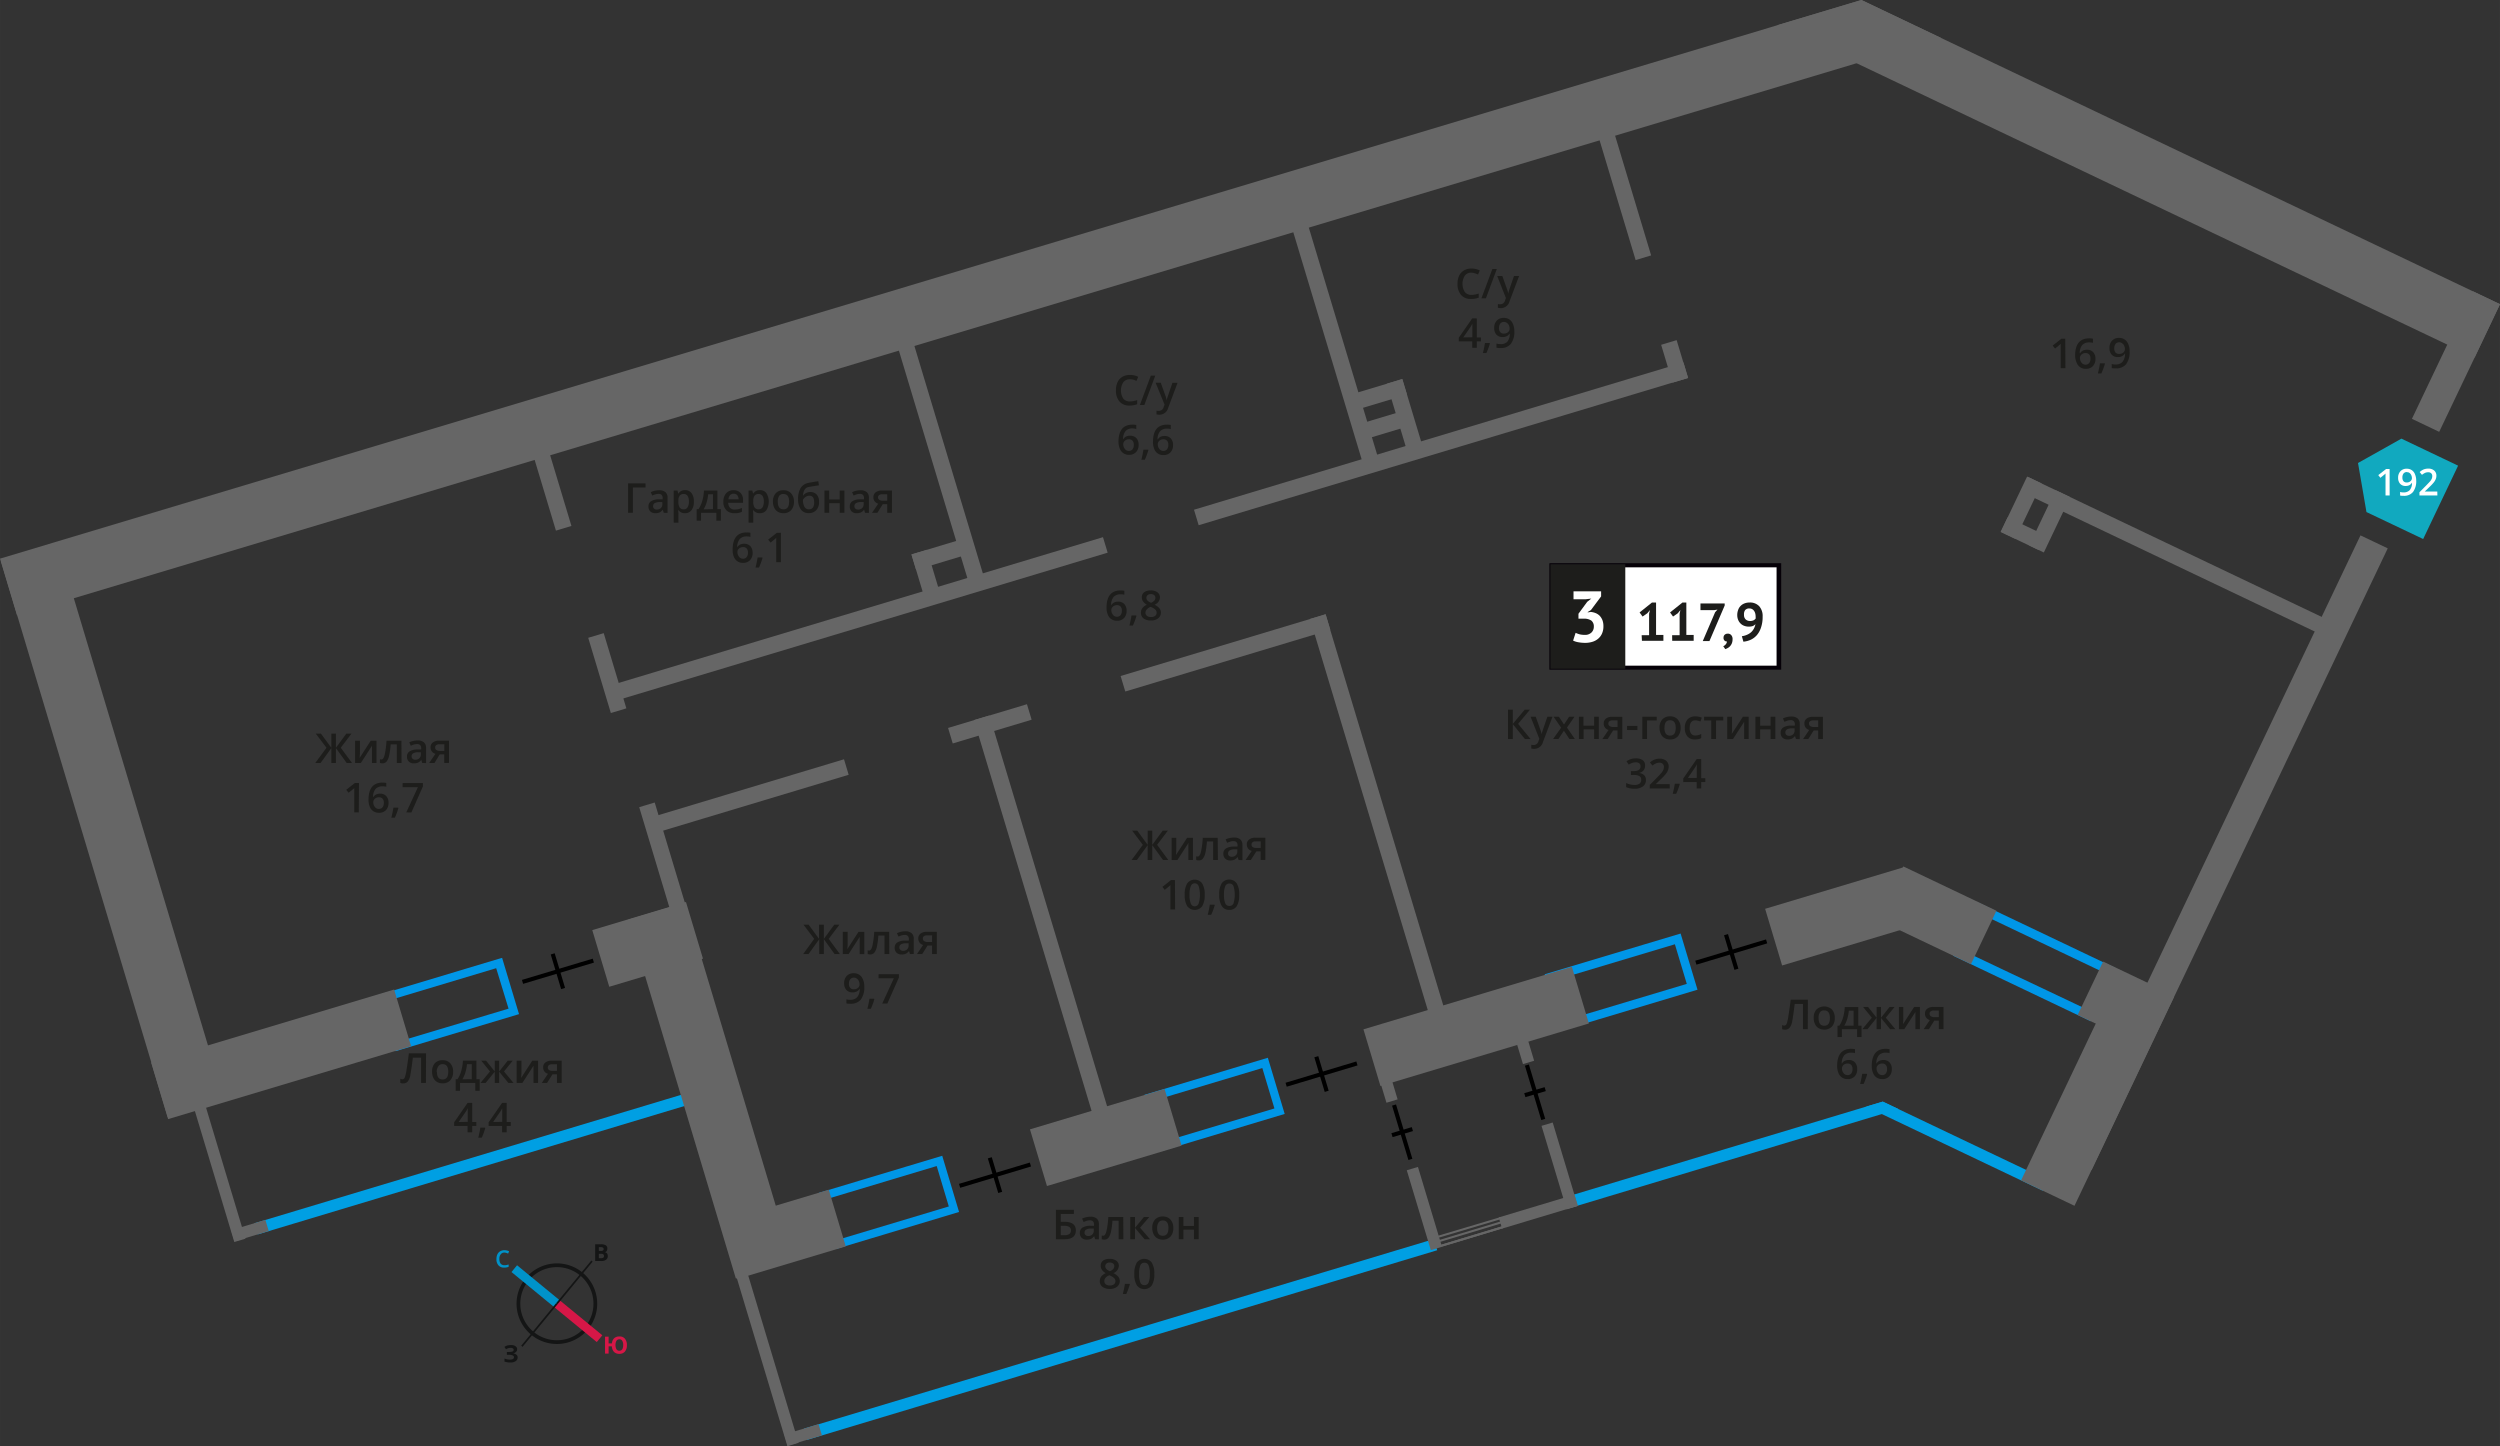 <svg xmlns="http://www.w3.org/2000/svg" width="214.11mm" height="123.85mm" viewBox="0 0 606.92 351.07">
  <rect x="0" y="0" width="606.92" height="351.07" fill="#333333" stroke="none"/>
  <defs>
    <style>
      .cls-1, .cls-11, .cls-2, .cls-3, .cls-9 {
        fill: none;
      }

      .cls-1 {
        stroke: #141515;
        stroke-width: 0.91px;
      }

      .cls-1, .cls-2, .cls-3, .cls-9 {
        stroke-miterlimit: 10;
      }

      .cls-2 {
        stroke: #0093ca;
      }

      .cls-2, .cls-3 {
        stroke-width: 2.13px;
      }

      .cls-3 {
        stroke: #d61747;
      }

      .cls-4 {
        fill: #141515;
      }

      .cls-5 {
        fill: #0093ca;
      }

      .cls-6 {
        fill: #d61747;
      }

      .cls-7 {
        fill: #0096e7;
      }

      .cls-8 {
        fill: #009fe3;
      }

      .cls-9 {
        stroke: #000;
      }

      .cls-10 {
        fill: #666;
      }

      .cls-11 {
        stroke: #666;
        stroke-linecap: round;
        stroke-linejoin: round;
      }

      .cls-11, .cls-16 {
        stroke-width: 0.5px;
      }

      .cls-12 {
        fill: #11a9bf;
        fill-rule: evenodd;
      }

      .cls-13 {
        fill: #fff;
      }

      .cls-14, .cls-16 {
        fill: #1d1d1b;
      }

      .cls-15 {
        fill: #050007;
      }

      .cls-16 {
        stroke: #1d1d1b;
        stroke-miterlimit: 22.93;
      }
    </style>
  </defs>
  <g id="Layer_7" data-name="Layer 7">
    <g>
      <path class="cls-1" d="M128,310.56a9.33,9.33,0,1,1,1.27,13.14A9.3,9.3,0,0,1,128,310.56Z"/>
      <line class="cls-2" x1="124.85" y1="307.99" x2="135.2" y2="316.49"/>
      <line class="cls-3" x1="145.55" y1="324.99" x2="135.2" y2="316.49"/>
      <polygon class="cls-4" points="126.53 326.7 135.03 316.35 135.36 316.62 126.86 326.97 126.53 326.7"/>
      <polygon class="cls-4" points="143.55 306.01 135.03 316.35 135.36 316.62 143.88 306.28 143.55 306.01"/>
      <path class="cls-5" d="M122.46,304.08a1.08,1.08,0,0,0-.9.43,1.7,1.7,0,0,0-.33,1.12,1.88,1.88,0,0,0,.31,1.15,1.16,1.16,0,0,0,.92.38,2.19,2.19,0,0,0,.52-.05l.5-.13v.57a2.9,2.9,0,0,1-1.09.19,1.74,1.74,0,0,1-1.39-.56,2.2,2.2,0,0,1-.48-1.55,2.6,2.6,0,0,1,.23-1.12,1.68,1.68,0,0,1,.68-.74,2,2,0,0,1,1-.26,2.73,2.73,0,0,1,1.16.26l-.24.57a4.07,4.07,0,0,0-.44-.18,2,2,0,0,0-.5-.08Z"/>
      <path class="cls-6" d="M152.19,326.57a2.3,2.3,0,0,1-.48,1.55,1.68,1.68,0,0,1-1.36.55,1.71,1.71,0,0,1-1.28-.46,2.06,2.06,0,0,1-.53-1.36h-.79v1.77h-.87V324.5h.87v1.63h.81a1.9,1.9,0,0,1,.55-1.26,1.84,1.84,0,0,1,1.26-.42,1.64,1.64,0,0,1,1.34.55,2.32,2.32,0,0,1,.48,1.57Zm-2.77,0a2.06,2.06,0,0,0,.24,1,.81.81,0,0,0,.69.35c.62,0,.94-.46.94-1.38a1.9,1.9,0,0,0-.24-1.05.77.77,0,0,0-.68-.35.84.84,0,0,0-.71.35,2.09,2.09,0,0,0-.24,1.05Z"/>
      <path class="cls-4" d="M144.49,302.07h1.29a2.4,2.4,0,0,1,1.26.24.85.85,0,0,1,.4.79,1.07,1.07,0,0,1-.16.61.73.73,0,0,1-.46.28v0a.88.88,0,0,1,.55.31,1.18,1.18,0,0,1,.18.64,1.05,1.05,0,0,1-.4.87,1.75,1.75,0,0,1-1.11.33h-1.55Zm.89,1.62h.5a.86.86,0,0,0,.51-.11c.11-.07.15-.18.15-.37a.39.39,0,0,0-.17-.33,1.05,1.05,0,0,0-.55-.11h-.44Zm0,.69v1.07h.55a.88.88,0,0,0,.54-.13.54.54,0,0,0,.16-.43c0-.33-.24-.51-.72-.51Z"/>
      <path class="cls-4" d="M125.54,327.58a.77.77,0,0,1-.3.64,1.12,1.12,0,0,1-.75.33v0a1.54,1.54,0,0,1,.86.32.79.79,0,0,1,.32.66,1.08,1.08,0,0,1-.46.9,2.13,2.13,0,0,1-1.28.34,4.15,4.15,0,0,1-1.46-.22v-.74a4.72,4.72,0,0,0,.63.2,3.71,3.71,0,0,0,.67.06c.68,0,1-.19,1-.59a.46.46,0,0,0-.33-.43,2.76,2.76,0,0,0-1-.15h-.39v-.68h.35a3.08,3.08,0,0,0,1-.11.45.45,0,0,0,.3-.42.42.42,0,0,0-.19-.34,1.17,1.17,0,0,0-.57-.13,2,2,0,0,0-1.1.34l-.39-.58a3.42,3.42,0,0,1,.75-.35,4.65,4.65,0,0,1,.87-.09,1.81,1.81,0,0,1,1.07.28.86.86,0,0,1,.41.74Z"/>
    </g>
  </g>
  <g id="Layer_8" data-name="Layer 8">
    <g>
      <path class="cls-7" d="M227.4,283.08l2.94,9.81-26.11,7.84-2.94-9.81,26.11-7.84m1.34-2.49-29.94,9,4.09,13.64,29.94-9-4.09-13.64Z"/>
      <path class="cls-7" d="M306.45,259.29l2.94,9.81-26.11,7.83-2.94-9.81,26.11-7.83m1.34-2.5-29.94,9,4.09,13.64,29.94-9-4.09-13.65Z"/>
      <path class="cls-7" d="M406.61,229.24l2.89,9.62-29,8.69-2.89-9.62,29-8.69m1.4-2.61-33,9.89,4.09,13.65,33-9.9L408,226.63Z"/>
      <path class="cls-7" d="M481.27,222.05l29.51,14.06L506.53,245,477,231l4.25-8.93m-1-2.9L474.12,232l33.44,15.93,6.12-12.86-33.44-15.93Z"/>
      <path class="cls-7" d="M120.46,235.06l3,9.81L97.3,252.71l-3-9.81,26.11-7.84m1.34-2.49-29.94,9L96,255.2l30-9-4.1-13.64Z"/>
      <rect class="cls-8" x="270.61" y="245.31" width="2.83" height="159.7" transform="translate(39.07 679.37) rotate(-106.75)"/>
      <rect class="cls-8" x="115.23" y="225.01" width="2.83" height="113.83" transform="translate(-119.69 474.87) rotate(-106.75)"/>
      <polygon class="cls-8" points="460.88 269.25 456.85 270.46 381.64 293.11 380.82 290.39 453.05 268.65 457.08 267.44 460.88 269.25"/>
      <polygon class="cls-8" points="497.11 286.51 495.89 289.06 453.05 268.65 457.08 267.44 497.11 286.51"/>
      <g>
        <line class="cls-9" x1="428.88" y1="228.54" x2="411.7" y2="233.71"/>
        <line class="cls-9" x1="419.02" y1="226.91" x2="421.55" y2="235.31"/>
      </g>
      <g>
        <line class="cls-9" x1="329.42" y1="258.17" x2="312.23" y2="263.34"/>
        <line class="cls-9" x1="319.56" y1="256.54" x2="322.08" y2="264.94"/>
      </g>
      <g>
        <line class="cls-9" x1="250.15" y1="282.71" x2="232.96" y2="287.88"/>
        <line class="cls-9" x1="240.29" y1="281.08" x2="242.82" y2="289.48"/>
      </g>
      <g>
        <line class="cls-9" x1="144.04" y1="233.21" x2="126.85" y2="238.37"/>
        <line class="cls-9" x1="134.18" y1="231.57" x2="136.7" y2="239.98"/>
      </g>
      <polygon class="cls-10" points="600.3 70.7 594.12 83.66 585.54 101.68 592.16 104.84 600.75 86.82 606.92 73.85 600.3 70.7"/>
      <rect class="cls-10" x="456.81" y="203.35" width="167.18" height="7.33" transform="translate(959.7 -191.84) rotate(115.47)"/>
      <rect class="cls-10" x="481.16" y="257.16" width="56.09" height="14.36" transform="translate(51.57 610.36) rotate(-64.53)"/>
      <polygon class="cls-10" points="606.92 73.85 600.75 86.82 594.12 83.66 450.72 15.35 431.4 6.14 451.89 0 600.3 70.7 606.92 73.85"/>
      <rect class="cls-10" x="429.84" y="215.25" width="35.15" height="14.36" transform="translate(-45.05 137.98) rotate(-16.7)"/>
      <rect class="cls-10" x="457.75" y="215.03" width="25.03" height="14.36" transform="translate(141.28 -180.64) rotate(25.47)"/>
      <rect class="cls-10" x="506.59" y="236.63" width="18.01" height="14.36" transform="translate(154.97 -198.04) rotate(25.47)"/>
      <rect class="cls-10" x="196.12" y="108.7" width="63.7" height="3.93" transform="translate(268.23 -139.53) rotate(73.25)"/>
      <rect class="cls-10" x="122.41" y="115.55" width="22.43" height="3.93" transform="translate(207.63 -44.31) rotate(73.25)"/>
      <rect class="cls-10" x="137.9" y="161.45" width="19.07" height="3.93" transform="translate(261.42 -24.87) rotate(73.25)"/>
      <rect class="cls-10" x="146.99" y="206.98" width="28.3" height="3.93" transform="translate(314.78 -5.58) rotate(73.25)"/>
      <rect class="cls-10" x="283.46" y="196.79" width="102.47" height="3.93" transform="translate(428.55 -179.02) rotate(73.25)"/>
      <rect class="cls-10" x="201.87" y="221.35" width="102.47" height="3.93" transform="translate(393.99 -83.41) rotate(73.25)"/>
      <rect class="cls-10" x="291.86" y="79.88" width="63.7" height="3.93" transform="translate(308.77 -251.71) rotate(73.25)"/>
      <rect class="cls-10" x="376.39" y="43.8" width="35.08" height="3.93" transform="translate(324.2 -344.63) rotate(73.25)"/>
      <rect class="cls-10" x="287.81" y="105.8" width="124.09" height="3.93" transform="translate(715.91 110.11) rotate(163.25)"/>
      <rect class="cls-10" x="145.54" y="148.42" width="125.45" height="3.93" transform="translate(451.04 234.35) rotate(163.25)"/>
      <rect class="cls-10" x="156.81" y="191.41" width="49.71" height="3.93" transform="translate(411.35 326.19) rotate(163.25)"/>
      <rect class="cls-10" x="230.3" y="173.76" width="20" height="3.93" transform="translate(521.05 274.74) rotate(163.25)"/>
      <rect class="cls-10" x="271.5" y="156.54" width="51.98" height="3.93" transform="translate(628.05 224.55) rotate(163.25)"/>
      <rect class="cls-10" x="401.76" y="85.77" width="9.6" height="3.93" transform="translate(373.38 -326.86) rotate(73.25)"/>
      <rect class="cls-10" x="331.96" y="241.97" width="52.83" height="14.36" transform="translate(-56.49 113.52) rotate(-16.7)"/>
      <rect class="cls-10" x="251.4" y="268.95" width="34.12" height="14.36" transform="translate(-68.04 88.81) rotate(-16.7)"/>
      <rect class="cls-10" x="176.25" y="292.48" width="27.61" height="14.36" transform="translate(-78.11 67.27) rotate(-16.7)"/>
      <rect class="cls-10" x="145.36" y="222.07" width="23.75" height="14.36" transform="translate(-59.26 54.87) rotate(-16.7)"/>
      <rect class="cls-10" x="37.47" y="248.77" width="61.59" height="14.36" transform="translate(-70.69 30.42) rotate(-16.7)"/>
      <polygon class="cls-10" points="471.2 9.2 450.72 15.35 4.13 149.37 0 135.62 431.4 6.15 451.88 0 471.2 9.2"/>
      <rect class="cls-10" x="127" y="257.58" width="90.91" height="14.36" transform="translate(376.48 23.48) rotate(73.3)"/>
      <rect class="cls-10" x="-42.99" y="194.54" width="140.73" height="14.36" transform="translate(212.71 117.52) rotate(73.3)"/>
      <rect class="cls-10" x="483.23" y="121.28" width="14.89" height="3.93" transform="translate(812.97 -266.73) rotate(115.47)"/>
      <rect class="cls-10" x="490.15" y="124.57" width="14.89" height="3.93" transform="translate(825.83 -268.26) rotate(115.47)"/>
      <rect class="cls-10" x="486.04" y="127.59" width="10.25" height="3.93" transform="translate(878.88 457.75) rotate(-154.53)"/>
      <rect class="cls-10" x="221.52" y="132.38" width="14.89" height="3.93" transform="translate(486.94 196.99) rotate(163.25)"/>
      <rect class="cls-10" x="219.5" y="136.98" width="10.25" height="3.93" transform="translate(156.32 394.09) rotate(-106.75)"/>
      <rect class="cls-10" x="332.47" y="98.78" width="17.05" height="3.93" transform="translate(342.82 456.31) rotate(-106.75)"/>
      <rect class="cls-10" x="327.63" y="93.89" width="13.65" height="3.93" transform="translate(-13.44 100.48) rotate(-16.75)"/>
      <rect class="cls-10" x="329.13" y="101.23" width="13.65" height="3.93" transform="translate(-15.49 101.22) rotate(-16.75)"/>
      <rect class="cls-10" x="487.66" y="133.05" width="80.94" height="3.93" transform="translate(946.85 484.03) rotate(-154.53)"/>
      <g>
        <line class="cls-11" x1="350.04" y1="302.39" x2="364.63" y2="297.98"/>
        <line class="cls-11" x1="364.63" y1="297.98" x2="350.04" y2="302.39"/>
        <line class="cls-11" x1="349.65" y1="301.22" x2="364.24" y2="296.81"/>
        <line class="cls-11" x1="364.06" y1="295.8" x2="349.35" y2="300.19"/>
      </g>
      <rect class="cls-10" x="344.39" y="283.26" width="2.83" height="20.25" transform="translate(-69.89 112.12) rotate(-16.75)"/>
      <rect class="cls-10" x="184.59" y="306.4" width="2.83" height="45.23" transform="translate(-86.94 67.57) rotate(-16.75)"/>
      <rect class="cls-10" x="50.31" y="256.84" width="2.83" height="45.23" transform="translate(-78.35 26.77) rotate(-16.75)"/>
      <rect class="cls-10" x="372.04" y="284.56" width="2.83" height="19.19" transform="translate(547.49 -148.24) rotate(73.25)"/>
      <rect class="cls-10" x="193.57" y="344.03" width="2.83" height="8.66" transform="translate(472.36 61.24) rotate(73.25)"/>
      <rect class="cls-10" x="59.27" y="294.43" width="2.83" height="8.66" transform="translate(329.28 154.54) rotate(73.25)"/>
      <rect class="cls-10" x="335.68" y="261.5" width="2.83" height="5.92" transform="translate(-61.92 108.38) rotate(-16.75)"/>
      <rect class="cls-10" x="368.7" y="251.31" width="2.83" height="6.75" transform="translate(-57.7 117.48) rotate(-16.75)"/>
      <rect class="cls-10" x="377.23" y="272.45" width="2.83" height="21.16" transform="translate(-65.51 121.15) rotate(-16.75)"/>
      <polygon class="cls-12" points="574.5 124.3 574.5 124.3 573.48 118.35 572.45 112.4 577.72 109.45 582.98 106.49 582.99 106.49 582.99 106.49 596.75 113.05 588.27 130.86 574.5 124.31 574.5 124.3"/>
      <g>
        <path class="cls-13" d="M580.13,120.28h-1v-4.15c0-.49,0-.88,0-1.17l-.25.23-1,.81-.51-.66,1.89-1.48h.86Z"/>
        <path class="cls-13" d="M586.58,116.6a4.39,4.39,0,0,1-.77,2.83,2.77,2.77,0,0,1-2.3.94,3.36,3.36,0,0,1-.84-.07v-.87a2.65,2.65,0,0,0,.79.11A2,2,0,0,0,585,119a2.72,2.72,0,0,0,.56-1.77h-.05a1.58,1.58,0,0,1-.63.58,2.06,2.06,0,0,1-.86.17,1.71,1.71,0,0,1-1.34-.53,2.09,2.09,0,0,1-.49-1.46,2.22,2.22,0,0,1,.57-1.6,2,2,0,0,1,1.54-.6,2.13,2.13,0,0,1,1.19.34,2.08,2.08,0,0,1,.79,1A3.85,3.85,0,0,1,586.58,116.6Zm-2.24-2a1,1,0,0,0-.83.35,1.51,1.51,0,0,0-.28,1,1.35,1.35,0,0,0,.26.87,1,1,0,0,0,.81.31,1.28,1.28,0,0,0,.88-.31.94.94,0,0,0,.36-.73,1.77,1.77,0,0,0-.16-.73,1.27,1.27,0,0,0-.42-.54A1,1,0,0,0,584.34,114.63Z"/>
        <path class="cls-13" d="M591.72,120.28h-4.35v-.78l1.65-1.66c.49-.51.82-.86,1-1.07a2.93,2.93,0,0,0,.35-.59,1.67,1.67,0,0,0,.11-.59.92.92,0,0,0-.26-.69,1,1,0,0,0-.73-.25,1.94,1.94,0,0,0-.71.13,3.61,3.61,0,0,0-.8.5l-.56-.68a3.67,3.67,0,0,1,1-.65,3.23,3.23,0,0,1,1.08-.19,2.13,2.13,0,0,1,1.44.47,1.59,1.59,0,0,1,.54,1.26,2.12,2.12,0,0,1-.16.83,3.18,3.18,0,0,1-.48.81,10.88,10.88,0,0,1-1.07,1.12l-1.12,1.08v0h3.05Z"/>
      </g>
      <g>
        <path class="cls-14" d="M438.87,249.86H437.7v-6.14h-2c-.26,2.08-.46,3.5-.62,4.25a3.22,3.22,0,0,1-.65,1.57,1.4,1.4,0,0,1-1.11.43,1.91,1.91,0,0,1-.68-.12v-1a1.19,1.19,0,0,0,.54.13.61.61,0,0,0,.55-.43,8.49,8.49,0,0,0,.43-1.86q.24-1.46.57-4h4.17Z"/>
        <path class="cls-14" d="M445.42,247.15a2.94,2.94,0,0,1-.68,2.06,2.41,2.41,0,0,1-1.89.74,2.59,2.59,0,0,1-1.34-.34,2.29,2.29,0,0,1-.89-1,3.32,3.32,0,0,1-.31-1.48,2.91,2.91,0,0,1,.67-2.05,2.74,2.74,0,0,1,3.76,0A2.94,2.94,0,0,1,445.42,247.15Zm-3.93,0c0,1.24.46,1.87,1.38,1.87s1.37-.63,1.37-1.87-.46-1.85-1.38-1.85a1.18,1.18,0,0,0-1.05.47A2.51,2.51,0,0,0,441.49,247.15Z"/>
        <path class="cls-14" d="M451.92,251.77h-1.07v-1.91h-3.7v1.91h-1.06V249h.44a6.71,6.71,0,0,0,.91-2,11.07,11.07,0,0,0,.41-2.51h3.28V249h.79ZM450,249v-3.64h-1.16a9.73,9.73,0,0,1-.39,2,7,7,0,0,1-.72,1.65Z"/>
        <path class="cls-14" d="M455.58,247.08v-2.62h1.07v2.62l2.08-2.62h1.21l-2.12,2.61,2.31,2.79h-1.26l-2.22-2.74v2.74h-1.07v-2.74l-2.21,2.74h-1.26l2.31-2.79-2.12-2.61h1.21Z"/>
        <path class="cls-14" d="M462.06,244.46v2.76c0,.33,0,.8-.08,1.43l2.71-4.19h1.4v5.4H465v-2.72c0-.15,0-.4,0-.73s0-.58,0-.73l-2.7,4.18H461v-5.4Z"/>
        <path class="cls-14" d="M468.28,249.86H467l1.5-2.22a1.61,1.61,0,0,1-.86-.56,1.54,1.54,0,0,1-.31-1,1.42,1.42,0,0,1,.55-1.2,2.32,2.32,0,0,1,1.49-.43h2.46v5.4h-1.15v-2.08h-1.09Zm.17-3.76a.7.7,0,0,0,.31.62,1.51,1.51,0,0,0,.85.21h1.07v-1.61h-1.25a1.13,1.13,0,0,0-.73.21A.67.67,0,0,0,468.45,246.1Z"/>
        <path class="cls-14" d="M446,258.81q0-4.19,3.42-4.19a3.94,3.94,0,0,1,.91.09v.95a3.22,3.22,0,0,0-.86-.1,2.27,2.27,0,0,0-1.73.61,3,3,0,0,0-.62,2h.06a1.53,1.53,0,0,1,.64-.62,2.15,2.15,0,0,1,1-.21,1.92,1.92,0,0,1,1.51.59,2.33,2.33,0,0,1,.54,1.62,2.46,2.46,0,0,1-.62,1.77,2.25,2.25,0,0,1-1.72.65,2.35,2.35,0,0,1-1.33-.37,2.28,2.28,0,0,1-.87-1.07A4.34,4.34,0,0,1,446,258.81Zm2.5,2.2a1.15,1.15,0,0,0,.91-.38,1.69,1.69,0,0,0,.32-1.09,1.4,1.4,0,0,0-.31-1,1.12,1.12,0,0,0-.9-.35,1.45,1.45,0,0,0-.68.16,1.21,1.21,0,0,0-.49.43,1,1,0,0,0-.18.57,1.78,1.78,0,0,0,.37,1.15A1.17,1.17,0,0,0,448.52,261Z"/>
        <path class="cls-14" d="M453.29,260.81a18.47,18.47,0,0,1-.86,2.34h-.85a22.4,22.4,0,0,0,.5-2.46h1.13Z"/>
        <path class="cls-14" d="M454.4,258.81q0-4.19,3.42-4.19a3.94,3.94,0,0,1,.91.09v.95a3.22,3.22,0,0,0-.86-.1,2.27,2.27,0,0,0-1.73.61,3,3,0,0,0-.62,2h.06a1.53,1.53,0,0,1,.64-.62,2.15,2.15,0,0,1,1-.21,1.93,1.93,0,0,1,1.51.59,2.33,2.33,0,0,1,.54,1.62,2.42,2.42,0,0,1-.63,1.77,2.22,2.22,0,0,1-1.71.65,2.35,2.35,0,0,1-1.33-.37,2.28,2.28,0,0,1-.87-1.07A4.34,4.34,0,0,1,454.4,258.81Zm2.49,2.2a1.12,1.12,0,0,0,.91-.38,1.63,1.63,0,0,0,.32-1.09,1.44,1.44,0,0,0-.3-1,1.13,1.13,0,0,0-.9-.35,1.45,1.45,0,0,0-.68.16,1.21,1.21,0,0,0-.49.43,1,1,0,0,0-.18.57,1.78,1.78,0,0,0,.37,1.15A1.16,1.16,0,0,0,456.89,261Z"/>
      </g>
      <g>
        <path class="cls-14" d="M261.18,298.7c0,1.43-.92,2.15-2.75,2.15h-2.08v-7.14h4.36v1h-3.19v1.9h.85C260.24,296.61,261.18,297.31,261.18,298.7Zm-3.66,1.17h.84a2.11,2.11,0,0,0,1.23-.28,1,1,0,0,0,.39-.89,1,1,0,0,0-.39-.85,2.58,2.58,0,0,0-1.37-.26h-.7Z"/>
        <path class="cls-14" d="M265.86,300.85l-.23-.75h0a2.26,2.26,0,0,1-.79.67,2.44,2.44,0,0,1-1,.18,1.73,1.73,0,0,1-1.24-.43,1.62,1.62,0,0,1-.45-1.22,1.43,1.43,0,0,1,.62-1.26,3.54,3.54,0,0,1,1.89-.46l.93,0v-.29a1.08,1.08,0,0,0-.24-.77,1,1,0,0,0-.75-.26,2.67,2.67,0,0,0-.8.12,6.52,6.52,0,0,0-.73.29l-.37-.82a4,4,0,0,1,1-.35,4.45,4.45,0,0,1,1-.12,2.31,2.31,0,0,1,1.55.45,1.76,1.76,0,0,1,.53,1.41v3.64Zm-1.71-.78a1.42,1.42,0,0,0,1-.35,1.25,1.25,0,0,0,.38-1v-.47l-.69,0a2.38,2.38,0,0,0-1.18.27.82.82,0,0,0-.37.74.7.7,0,0,0,.22.56A.91.91,0,0,0,264.15,300.07Z"/>
        <path class="cls-14" d="M272.72,300.85h-1.16v-4.5h-1.49a17.91,17.91,0,0,1-.37,2.71,3.5,3.5,0,0,1-.6,1.43,1.2,1.2,0,0,1-1,.45,1.65,1.65,0,0,1-.63-.11v-.9a.92.92,0,0,0,.36.07c.33,0,.59-.37.78-1.12a20.23,20.23,0,0,0,.45-3.43h3.63Z"/>
        <path class="cls-14" d="M277.71,295.45H279l-2.23,2.6,2.42,2.8h-1.32l-2.33-2.74v2.74h-1.15v-5.4h1.15v2.62Z"/>
        <path class="cls-14" d="M284.84,298.14a2.94,2.94,0,0,1-.68,2.06,2.41,2.41,0,0,1-1.89.75,2.6,2.6,0,0,1-1.34-.35,2.18,2.18,0,0,1-.89-1,3.29,3.29,0,0,1-.31-1.48,2.91,2.91,0,0,1,.67-2.05,2.45,2.45,0,0,1,1.9-.74,2.37,2.37,0,0,1,1.85.75A2.93,2.93,0,0,1,284.84,298.14Zm-3.93,0c0,1.24.46,1.87,1.38,1.87s1.37-.63,1.37-1.87-.46-1.85-1.38-1.85a1.18,1.18,0,0,0-1,.48A2.48,2.48,0,0,0,280.91,298.14Z"/>
        <path class="cls-14" d="M287.3,295.45v2.17h2.55v-2.17H291v5.4h-1.15v-2.33H287.3v2.33h-1.14v-5.4Z"/>
        <path class="cls-14" d="M269.42,305.62a2.55,2.55,0,0,1,1.61.46,1.52,1.52,0,0,1,.59,1.25,2,2,0,0,1-1.32,1.75,3.3,3.3,0,0,1,1.19.88,1.66,1.66,0,0,1,.36,1,1.73,1.73,0,0,1-.65,1.41,2.66,2.66,0,0,1-1.76.54,2.9,2.9,0,0,1-1.8-.5A1.67,1.67,0,0,1,267,311a1.86,1.86,0,0,1,.33-1.08,3,3,0,0,1,1.1-.84,2.66,2.66,0,0,1-.93-.83,1.72,1.72,0,0,1-.28-1,1.47,1.47,0,0,1,.61-1.24A2.56,2.56,0,0,1,269.42,305.62ZM268.1,311a1,1,0,0,0,.35.79,1.57,1.57,0,0,0,1,.28,1.51,1.51,0,0,0,1-.29,1,1,0,0,0,0-1.51,3.12,3.12,0,0,0-1-.61l-.14-.06a2.5,2.5,0,0,0-.93.62A1.15,1.15,0,0,0,268.1,311Zm1.31-4.5a1.19,1.19,0,0,0-.78.24.8.8,0,0,0-.3.66.84.84,0,0,0,.11.45,1.08,1.08,0,0,0,.31.37,3.47,3.47,0,0,0,.69.39,2.28,2.28,0,0,0,.83-.54,1,1,0,0,0,.24-.67.8.8,0,0,0-.3-.66A1.25,1.25,0,0,0,269.41,306.5Z"/>
        <path class="cls-14" d="M274.29,311.8a17,17,0,0,1-.86,2.34h-.84c.22-.88.39-1.7.5-2.45h1.13Z"/>
        <path class="cls-14" d="M280.23,309.28a5,5,0,0,1-.6,2.76,2.25,2.25,0,0,1-3.64,0,5,5,0,0,1-.61-2.73,5.12,5.12,0,0,1,.6-2.79,2.27,2.27,0,0,1,3.63,0A5,5,0,0,1,280.23,309.28Zm-3.69,0a5.17,5.17,0,0,0,.3,2.08,1,1,0,0,0,1,.63,1,1,0,0,0,1-.64,5.18,5.18,0,0,0,.3-2.07,5.27,5.27,0,0,0-.3-2.08,1,1,0,0,0-1-.64,1,1,0,0,0-1,.63A5.26,5.26,0,0,0,276.54,309.28Z"/>
      </g>
      <g>
        <path class="cls-14" d="M103.4,262.9h-1.17v-6.13h-2c-.26,2.08-.47,3.5-.62,4.25a3.22,3.22,0,0,1-.65,1.57,1.44,1.44,0,0,1-1.12.43,1.7,1.7,0,0,1-.67-.13v-1a1.34,1.34,0,0,0,.54.13.62.62,0,0,0,.55-.43,9.12,9.12,0,0,0,.43-1.87c.16-1,.35-2.29.57-4h4.17Z"/>
        <path class="cls-14" d="M110,260.19a3,3,0,0,1-.68,2.07,2.44,2.44,0,0,1-1.89.74,2.59,2.59,0,0,1-1.34-.34,2.23,2.23,0,0,1-.89-1,3.33,3.33,0,0,1-.31-1.49,2.94,2.94,0,0,1,.67-2.05,2.44,2.44,0,0,1,1.9-.73,2.4,2.4,0,0,1,1.86.75A2.93,2.93,0,0,1,110,260.19Zm-3.93,0c0,1.25.46,1.87,1.38,1.87s1.37-.62,1.37-1.87-.46-1.85-1.38-1.85a1.18,1.18,0,0,0-1,.48A2.5,2.5,0,0,0,106,260.19Z"/>
        <path class="cls-14" d="M116.45,264.81h-1.07V262.9h-3.7v1.91h-1.06V262h.44a6.71,6.71,0,0,0,.91-2,11.06,11.06,0,0,0,.41-2.52h3.28V262h.79ZM114.53,262v-3.64h-1.16a9.87,9.87,0,0,1-.39,2,7,7,0,0,1-.72,1.65Z"/>
        <path class="cls-14" d="M120.11,260.13V257.5h1.07v2.63l2.08-2.63h1.21l-2.12,2.62,2.31,2.78H123.4l-2.22-2.73v2.73h-1.07v-2.73l-2.21,2.73h-1.26l2.31-2.78-2.12-2.62H118Z"/>
        <path class="cls-14" d="M126.59,257.5v2.77c0,.32,0,.8-.08,1.42l2.71-4.19h1.4v5.4h-1.1v-2.72q0-.23,0-.72c0-.34,0-.58,0-.74l-2.7,4.18h-1.4v-5.4Z"/>
        <path class="cls-14" d="M132.81,262.9h-1.28l1.5-2.21a1.61,1.61,0,0,1-.86-.56,1.57,1.57,0,0,1-.31-1,1.42,1.42,0,0,1,.54-1.19,2.37,2.37,0,0,1,1.5-.44h2.46v5.4h-1.15v-2.08h-1.09Zm.17-3.76a.7.7,0,0,0,.31.63,1.51,1.51,0,0,0,.85.2h1.07v-1.6H134a1.2,1.2,0,0,0-.73.2A.7.7,0,0,0,133,259.14Z"/>
        <path class="cls-14" d="M115.63,273.35h-1v1.55h-1.12v-1.55h-3.26v-.89l3.26-4.71h1.12v4.64h1Zm-2.08-1V270.6c0-.64,0-1.16,0-1.56h0a6.65,6.65,0,0,1-.43.78l-1.78,2.57Z"/>
        <path class="cls-14" d="M117.81,273.85a15.89,15.89,0,0,1-.85,2.34h-.85a22.25,22.25,0,0,0,.5-2.45h1.13Z"/>
        <path class="cls-14" d="M124,273.35h-1v1.55h-1.11v-1.55h-3.27v-.89l3.27-4.71H123v4.64h1Zm-2.08-1V270.6c0-.64,0-1.16,0-1.56h0a6.65,6.65,0,0,1-.43.78l-1.78,2.57Z"/>
      </g>
      <g>
        <path class="cls-14" d="M277.44,205.1l-2.6-3.45h1.25l2.53,3.46v-3.46h1.11v3.46l2.54-3.46h1.25l-2.61,3.45,2.72,3.69h-1.28l-2.62-3.61v3.61h-1.11v-3.61L276,208.79h-1.3Z"/>
        <path class="cls-14" d="M285.56,203.39v2.77c0,.32,0,.8-.08,1.42l2.71-4.19h1.41v5.4h-1.11v-2.72q0-.23,0-.72c0-.34,0-.58.05-.74l-2.7,4.18h-1.41v-5.4Z"/>
        <path class="cls-14" d="M295.67,208.79h-1.16v-4.5H293a19.51,19.51,0,0,1-.36,2.72,3.58,3.58,0,0,1-.61,1.42,1.2,1.2,0,0,1-1,.45,1.48,1.48,0,0,1-.63-.11v-.89a1.13,1.13,0,0,0,.36.06c.33,0,.6-.37.79-1.12a20.3,20.3,0,0,0,.44-3.43h3.63Z"/>
        <path class="cls-14" d="M300.69,208.79l-.23-.75h0a2.22,2.22,0,0,1-.78.67,2.52,2.52,0,0,1-1,.18,1.69,1.69,0,0,1-1.24-.43,1.6,1.6,0,0,1-.45-1.21,1.43,1.43,0,0,1,.62-1.26,3.53,3.53,0,0,1,1.89-.47l.93,0v-.29a1.09,1.09,0,0,0-.24-.77,1,1,0,0,0-.75-.26,2.3,2.3,0,0,0-.79.13,5.94,5.94,0,0,0-.74.28l-.37-.82a3.77,3.77,0,0,1,1-.34,4.45,4.45,0,0,1,1-.12,2.35,2.35,0,0,1,1.55.44,1.74,1.74,0,0,1,.53,1.42v3.63ZM299,208a1.37,1.37,0,0,0,1-.35,1.24,1.24,0,0,0,.38-1v-.46l-.69,0a2.29,2.29,0,0,0-1.18.28.81.81,0,0,0-.37.74.68.68,0,0,0,.22.55A.86.86,0,0,0,299,208Z"/>
        <path class="cls-14" d="M303.66,208.79h-1.28l1.5-2.21A1.61,1.61,0,0,1,303,206a1.63,1.63,0,0,1-.31-1,1.4,1.4,0,0,1,.55-1.19,2.32,2.32,0,0,1,1.49-.44h2.46v5.4h-1.15v-2.08H305Zm.17-3.76a.69.69,0,0,0,.32.63,1.56,1.56,0,0,0,.84.2h1.07v-1.6h-1.25a1.16,1.16,0,0,0-.72.2A.68.68,0,0,0,303.83,205Z"/>
        <path class="cls-14" d="M285.28,220.79h-1.14v-4.61c0-.55,0-1,0-1.3l-.28.25c-.11.1-.47.4-1.1.9l-.57-.72,2.1-1.66h.95Z"/>
        <path class="cls-14" d="M292.46,217.22a5.09,5.09,0,0,1-.6,2.77,2.26,2.26,0,0,1-3.63,0,5,5,0,0,1-.62-2.74,5.08,5.08,0,0,1,.6-2.78,2.26,2.26,0,0,1,3.64,0A5,5,0,0,1,292.46,217.22Zm-3.68,0a5.22,5.22,0,0,0,.3,2.09,1,1,0,0,0,1.92,0,7.1,7.1,0,0,0,0-4.15,1,1,0,0,0-1.92,0A5.26,5.26,0,0,0,288.78,217.22Z"/>
        <path class="cls-14" d="M294.9,219.74a15,15,0,0,1-.86,2.34h-.84a24.85,24.85,0,0,0,.5-2.45h1.13Z"/>
        <path class="cls-14" d="M300.84,217.22a5.09,5.09,0,0,1-.6,2.77,2,2,0,0,1-1.83.9,2,2,0,0,1-1.8-.93,5,5,0,0,1-.62-2.74,5.08,5.08,0,0,1,.6-2.78,2.26,2.26,0,0,1,3.64,0A5,5,0,0,1,300.84,217.22Zm-3.69,0a5,5,0,0,0,.31,2.09,1,1,0,0,0,1,.62,1,1,0,0,0,1-.63,7.33,7.33,0,0,0,0-4.15,1,1,0,0,0-1-.65,1,1,0,0,0-1,.63A5,5,0,0,0,297.15,217.22Z"/>
      </g>
      <g>
        <path class="cls-14" d="M197.66,227.93l-2.6-3.45h1.25l2.53,3.46v-3.46H200v3.46l2.54-3.46h1.25l-2.61,3.45,2.72,3.69h-1.29L200,228v3.62h-1.11V228l-2.61,3.62h-1.3Z"/>
        <path class="cls-14" d="M205.78,226.22V229c0,.32,0,.79-.08,1.42l2.71-4.19h1.41v5.4h-1.11V228.9c0-.15,0-.39,0-.73s0-.58,0-.73l-2.7,4.18h-1.41v-5.4Z"/>
        <path class="cls-14" d="M215.89,231.62h-1.16v-4.5h-1.49a19.33,19.33,0,0,1-.36,2.71,3.63,3.63,0,0,1-.61,1.43,1.2,1.2,0,0,1-1,.45,1.65,1.65,0,0,1-.63-.11v-.9a.92.92,0,0,0,.36.07c.33,0,.6-.37.78-1.12a20.23,20.23,0,0,0,.45-3.43h3.63Z"/>
        <path class="cls-14" d="M220.91,231.62l-.23-.75h0a2.26,2.26,0,0,1-.79.67,2.44,2.44,0,0,1-1,.18,1.73,1.73,0,0,1-1.24-.43,1.62,1.62,0,0,1-.45-1.22,1.43,1.43,0,0,1,.62-1.26,3.54,3.54,0,0,1,1.89-.46l.93,0V228a1.08,1.08,0,0,0-.24-.77,1,1,0,0,0-.75-.26,2.56,2.56,0,0,0-.79.12,6,6,0,0,0-.74.29l-.37-.82a4,4,0,0,1,1-.35,4.45,4.45,0,0,1,1-.12,2.31,2.31,0,0,1,1.55.45,1.73,1.73,0,0,1,.53,1.41v3.64Zm-1.71-.78a1.42,1.42,0,0,0,1-.35,1.25,1.25,0,0,0,.38-1V229l-.69,0a2.41,2.41,0,0,0-1.18.27.82.82,0,0,0-.37.74.7.7,0,0,0,.22.56A.91.91,0,0,0,219.2,230.84Z"/>
        <path class="cls-14" d="M223.88,231.62H222.6l1.5-2.21a1.67,1.67,0,0,1-.86-.56,1.63,1.63,0,0,1-.31-1,1.44,1.44,0,0,1,.55-1.2,2.32,2.32,0,0,1,1.49-.43h2.46v5.4h-1.15v-2.08h-1.09Zm.17-3.76a.69.69,0,0,0,.31.62,1.53,1.53,0,0,0,.85.21h1.07v-1.6H225a1.1,1.1,0,0,0-.72.2A.65.65,0,0,0,224.05,227.86Z"/>
        <path class="cls-14" d="M209.82,239.53a4.91,4.91,0,0,1-.85,3.15,3.13,3.13,0,0,1-2.56,1,4,4,0,0,1-.93-.08v-1a3.26,3.26,0,0,0,.87.12,2.25,2.25,0,0,0,1.74-.63,3,3,0,0,0,.62-2h-.06a1.72,1.72,0,0,1-.69.63,2.09,2.09,0,0,1-1,.2,1.94,1.94,0,0,1-1.49-.59,2.3,2.3,0,0,1-.54-1.62,2.47,2.47,0,0,1,.63-1.78,2.25,2.25,0,0,1,1.71-.66,2.35,2.35,0,0,1,1.33.37,2.33,2.33,0,0,1,.87,1.07A4.16,4.16,0,0,1,209.82,239.53Zm-2.49-2.19a1.1,1.1,0,0,0-.91.39,1.63,1.63,0,0,0-.32,1.09,1.47,1.47,0,0,0,.29,1,1.13,1.13,0,0,0,.9.35,1.45,1.45,0,0,0,1-.35,1.05,1.05,0,0,0,.39-.81,2,2,0,0,0-.17-.81,1.42,1.42,0,0,0-.47-.6A1.12,1.12,0,0,0,207.33,237.34Z"/>
        <path class="cls-14" d="M212.27,242.57a17,17,0,0,1-.86,2.34h-.84c.22-.88.39-1.7.5-2.45h1.13Z"/>
        <path class="cls-14" d="M214.18,243.62,217,237.5h-3.71v-1h4.94v.8l-2.81,6.33Z"/>
      </g>
      <g>
        <path class="cls-14" d="M79.26,181.53l-2.61-3.44H77.9l2.54,3.45v-3.45h1.11v3.45l2.53-3.45h1.25l-2.6,3.44,2.72,3.7H84.16l-2.61-3.62v3.62H80.44v-3.62l-2.62,3.62H76.53Z"/>
        <path class="cls-14" d="M87.38,179.82v2.77c0,.33,0,.8-.08,1.42L90,179.82h1.4v5.41h-1.1v-2.72c0-.15,0-.4,0-.73s0-.58,0-.73l-2.7,4.18h-1.4v-5.41Z"/>
        <path class="cls-14" d="M97.48,185.23H96.33v-4.51H94.84a19.26,19.26,0,0,1-.37,2.72,3.58,3.58,0,0,1-.61,1.42,1.2,1.2,0,0,1-1,.45,1.67,1.67,0,0,1-.63-.1v-.9a1.15,1.15,0,0,0,.36.07c.34,0,.6-.38.79-1.13a20.3,20.3,0,0,0,.44-3.43h3.63Z"/>
        <path class="cls-14" d="M102.5,185.23l-.23-.76h0a2.12,2.12,0,0,1-.78.67,2.49,2.49,0,0,1-1,.18,1.7,1.7,0,0,1-1.24-.43,1.58,1.58,0,0,1-.45-1.21,1.43,1.43,0,0,1,.62-1.26,3.58,3.58,0,0,1,1.89-.47l.94,0v-.28a1.11,1.11,0,0,0-.25-.78,1,1,0,0,0-.75-.25,2.61,2.61,0,0,0-.79.12,5.29,5.29,0,0,0-.73.29l-.38-.82a3.86,3.86,0,0,1,1-.35,4.3,4.3,0,0,1,1-.12,2.34,2.34,0,0,1,1.56.45,1.76,1.76,0,0,1,.52,1.41v3.64Zm-1.71-.79a1.41,1.41,0,0,0,1-.35,1.25,1.25,0,0,0,.38-1v-.47l-.7,0a2.41,2.41,0,0,0-1.18.27.84.84,0,0,0-.37.74.75.75,0,0,0,.22.56A.92.92,0,0,0,100.79,184.44Z"/>
        <path class="cls-14" d="M105.48,185.23h-1.29L105.7,183a1.55,1.55,0,0,1-1.18-1.55,1.45,1.45,0,0,1,.55-1.2,2.34,2.34,0,0,1,1.49-.44H109v5.41h-1.16v-2.08h-1.09Zm.16-3.76a.7.7,0,0,0,.32.62,1.49,1.49,0,0,0,.84.21h1.07v-1.61h-1.25a1.16,1.16,0,0,0-.72.2A.71.71,0,0,0,105.64,181.47Z"/>
        <path class="cls-14" d="M87.1,197.23H86v-4.61c0-.55,0-1,0-1.31l-.28.26-1.09.89-.58-.72,2.1-1.65h1Z"/>
        <path class="cls-14" d="M89.46,194.18c0-2.79,1.13-4.19,3.41-4.19a3.94,3.94,0,0,1,.91.09V191a3.22,3.22,0,0,0-.86-.1,2.27,2.27,0,0,0-1.73.61,3,3,0,0,0-.62,2h.06a1.63,1.63,0,0,1,.64-.61,2.15,2.15,0,0,1,1-.22,1.92,1.92,0,0,1,1.51.6,2.33,2.33,0,0,1,.54,1.62,2.44,2.44,0,0,1-.62,1.77,2.25,2.25,0,0,1-1.71.65,2.36,2.36,0,0,1-1.34-.37,2.28,2.28,0,0,1-.87-1.07A4.34,4.34,0,0,1,89.46,194.18Zm2.49,2.2a1.12,1.12,0,0,0,.91-.39,1.64,1.64,0,0,0,.32-1.08,1.44,1.44,0,0,0-.3-1,1.1,1.1,0,0,0-.9-.35,1.46,1.46,0,0,0-.69.16,1.21,1.21,0,0,0-.49.43,1,1,0,0,0-.18.56A1.79,1.79,0,0,0,91,195.9,1.17,1.17,0,0,0,92,196.38Z"/>
        <path class="cls-14" d="M96.72,196.18a17.88,17.88,0,0,1-.86,2.33H95a24.46,24.46,0,0,0,.51-2.45h1.12Z"/>
        <path class="cls-14" d="M98.63,197.23l2.82-6.12H97.74v-1h4.93v.8l-2.8,6.33Z"/>
      </g>
      <g>
        <path class="cls-14" d="M357.21,66.19a1.93,1.93,0,0,0-1.59.72,3.76,3.76,0,0,0,0,4,2,2,0,0,0,1.61.68,4.14,4.14,0,0,0,.87-.09,8.48,8.48,0,0,0,.89-.24v1a5.21,5.21,0,0,1-1.91.32,3,3,0,0,1-2.4-1,4,4,0,0,1-.84-2.72,4.37,4.37,0,0,1,.4-1.94,2.93,2.93,0,0,1,1.18-1.28,3.56,3.56,0,0,1,1.82-.45,4.6,4.6,0,0,1,2,.46l-.42,1a7.71,7.71,0,0,0-.77-.3A3,3,0,0,0,357.21,66.19Z"/>
        <path class="cls-14" d="M363.38,65.3l-2.65,7.13h-1.09l2.66-7.13Z"/>
        <path class="cls-14" d="M363.47,67h1.25l1.09,3.07a5.7,5.7,0,0,1,.34,1.23h0a3.86,3.86,0,0,1,.16-.66c.07-.25.49-1.46,1.24-3.64h1.24l-2.31,6.12a2.19,2.19,0,0,1-2.1,1.69,3,3,0,0,1-.74-.09v-.9a3.33,3.33,0,0,0,.59.05,1.2,1.2,0,0,0,1.16-1l.2-.51Z"/>
        <path class="cls-14" d="M359.52,82.88h-1v1.55h-1.11V82.88h-3.27V82l3.27-4.71h1.11v4.64h1Zm-2.08-1V80.13c0-.64,0-1.16,0-1.56h0a8.56,8.56,0,0,1-.43.78l-1.78,2.57Z"/>
        <path class="cls-14" d="M361.7,83.38a15,15,0,0,1-.86,2.34H360a24.85,24.85,0,0,0,.5-2.45h1.13Z"/>
        <path class="cls-14" d="M367.63,80.34a4.88,4.88,0,0,1-.85,3.15,3.08,3.08,0,0,1-2.56,1,3.5,3.5,0,0,1-.93-.08v-1a3.26,3.26,0,0,0,.87.12A2.23,2.23,0,0,0,365.9,83a3,3,0,0,0,.62-2h-.06a1.72,1.72,0,0,1-.69.63,2.19,2.19,0,0,1-1,.2,2,2,0,0,1-1.49-.59,2.34,2.34,0,0,1-.54-1.63,2.5,2.5,0,0,1,.63-1.78,2.25,2.25,0,0,1,1.71-.66,2.44,2.44,0,0,1,1.33.37,2.35,2.35,0,0,1,.87,1.08A4.11,4.11,0,0,1,367.63,80.34Zm-2.49-2.19a1.1,1.1,0,0,0-.91.39,1.7,1.7,0,0,0-.32,1.09,1.42,1.42,0,0,0,.3,1,1.07,1.07,0,0,0,.89.35,1.44,1.44,0,0,0,1-.34,1.07,1.07,0,0,0,.39-.81,2.07,2.07,0,0,0-.16-.82,1.51,1.51,0,0,0-.48-.6A1.18,1.18,0,0,0,365.14,78.15Z"/>
      </g>
      <g>
        <path class="cls-14" d="M274.29,92.08a1.93,1.93,0,0,0-1.58.71,3.72,3.72,0,0,0,0,4,2,2,0,0,0,1.6.67,4.24,4.24,0,0,0,.88-.09c.28-.06.58-.14.88-.23v1a5.37,5.37,0,0,1-1.9.32,3.05,3.05,0,0,1-2.41-1,4,4,0,0,1-.84-2.72,4.44,4.44,0,0,1,.41-2,2.93,2.93,0,0,1,1.18-1.28,3.62,3.62,0,0,1,1.81-.44,4.44,4.44,0,0,1,2,.46l-.42,1a4.62,4.62,0,0,0-.76-.3A2.65,2.65,0,0,0,274.29,92.08Z"/>
        <path class="cls-14" d="M280.47,91.18l-2.66,7.14h-1.08l2.66-7.14Z"/>
        <path class="cls-14" d="M280.55,92.92h1.25L282.9,96a5.39,5.39,0,0,1,.33,1.23h0a4.66,4.66,0,0,1,.16-.65c.08-.26.49-1.47,1.24-3.64h1.24L283.6,99a2.19,2.19,0,0,1-2.1,1.68,3.65,3.65,0,0,1-.74-.08v-.91a2.61,2.61,0,0,0,.59.06,1.21,1.21,0,0,0,1.17-1l.2-.51Z"/>
        <path class="cls-14" d="M271.53,107.28c0-2.8,1.14-4.19,3.41-4.19a4,4,0,0,1,.91.08v1A3.15,3.15,0,0,0,275,104a2.24,2.24,0,0,0-1.72.61,3,3,0,0,0-.63,2h.06a1.56,1.56,0,0,1,.65-.62,2.1,2.1,0,0,1,1-.21,2,2,0,0,1,1.52.59,2.33,2.33,0,0,1,.54,1.62,2.42,2.42,0,0,1-.63,1.77,2.25,2.25,0,0,1-1.71.66,2.41,2.41,0,0,1-1.33-.37,2.44,2.44,0,0,1-.88-1.08A4.29,4.29,0,0,1,271.53,107.28Zm2.49,2.19a1.13,1.13,0,0,0,.91-.38,1.69,1.69,0,0,0,.32-1.09,1.46,1.46,0,0,0-.3-1,1.13,1.13,0,0,0-.9-.35,1.46,1.46,0,0,0-.69.16,1.36,1.36,0,0,0-.49.43,1.06,1.06,0,0,0-.18.57,1.87,1.87,0,0,0,.37,1.16A1.18,1.18,0,0,0,274,109.47Z"/>
        <path class="cls-14" d="M278.79,109.27a17,17,0,0,1-.86,2.34h-.84c.22-.88.39-1.7.5-2.45h1.13Z"/>
        <path class="cls-14" d="M279.91,107.28c0-2.8,1.14-4.19,3.41-4.19a4,4,0,0,1,.91.08v1a3.21,3.21,0,0,0-.86-.11,2.23,2.23,0,0,0-1.72.61,3,3,0,0,0-.63,2h.06a1.59,1.59,0,0,1,.64-.62,2.17,2.17,0,0,1,1-.21,2,2,0,0,1,1.51.59,2.29,2.29,0,0,1,.55,1.62,2.42,2.42,0,0,1-.63,1.77,2.25,2.25,0,0,1-1.71.66,2.26,2.26,0,0,1-2.21-1.45A4.29,4.29,0,0,1,279.91,107.28Zm2.49,2.19a1.13,1.13,0,0,0,.91-.38,1.69,1.69,0,0,0,.32-1.09,1.46,1.46,0,0,0-.3-1,1.13,1.13,0,0,0-.9-.35,1.46,1.46,0,0,0-.69.16,1.36,1.36,0,0,0-.49.43,1.06,1.06,0,0,0-.18.57,1.81,1.81,0,0,0,.37,1.16A1.18,1.18,0,0,0,282.4,109.47Z"/>
      </g>
      <g>
        <path class="cls-14" d="M156.71,117.35v1h-3.07v6.14h-1.17v-7.14Z"/>
        <path class="cls-14" d="M161.13,124.49l-.23-.75h0a2.33,2.33,0,0,1-.78.67,2.52,2.52,0,0,1-1,.18,1.74,1.74,0,0,1-1.24-.43,1.62,1.62,0,0,1-.45-1.22,1.43,1.43,0,0,1,.62-1.26,3.54,3.54,0,0,1,1.89-.46l.93,0v-.29a1.12,1.12,0,0,0-.24-.78,1,1,0,0,0-.75-.25,2.61,2.61,0,0,0-.79.12,6,6,0,0,0-.74.29l-.37-.82a4.51,4.51,0,0,1,2-.47,2.34,2.34,0,0,1,1.56.45,1.76,1.76,0,0,1,.52,1.41v3.64Zm-1.71-.78a1.46,1.46,0,0,0,1-.35,1.28,1.28,0,0,0,.37-1v-.47l-.69,0a2.41,2.41,0,0,0-1.18.27.84.84,0,0,0-.37.74.7.7,0,0,0,.22.56A.93.93,0,0,0,159.42,123.71Z"/>
        <path class="cls-14" d="M166.29,124.59a1.9,1.9,0,0,1-1.59-.74h-.07c.05.45.07.73.07.83v2.21h-1.15v-7.8h.93c0,.1.08.34.16.72h.06a1.8,1.8,0,0,1,1.61-.82,1.88,1.88,0,0,1,1.58.73,3.36,3.36,0,0,1,.56,2.06,3.3,3.3,0,0,1-.57,2.06A1.9,1.9,0,0,1,166.29,124.59Zm-.28-4.66a1.17,1.17,0,0,0-1,.4,2.05,2.05,0,0,0-.32,1.28v.17a2.61,2.61,0,0,0,.31,1.43,1.18,1.18,0,0,0,1,.44,1,1,0,0,0,.92-.49,2.49,2.49,0,0,0,.32-1.39,2.39,2.39,0,0,0-.32-1.38A1.05,1.05,0,0,0,166,119.93Z"/>
        <path class="cls-14" d="M175,126.4H173.9v-1.91h-3.71v1.91h-1.06v-2.8h.44a6.72,6.72,0,0,0,.92-2,10.46,10.46,0,0,0,.4-2.51h3.28v4.51H175Zm-1.91-2.8V120h-1.17a9.64,9.64,0,0,1-.39,2,6.3,6.3,0,0,1-.72,1.65Z"/>
        <path class="cls-14" d="M178.32,124.59a2.62,2.62,0,0,1-2-.74,2.79,2.79,0,0,1-.71-2,3,3,0,0,1,.66-2.08,2.27,2.27,0,0,1,1.81-.76,2.22,2.22,0,0,1,1.69.65,2.45,2.45,0,0,1,.62,1.79v.62h-3.6a1.76,1.76,0,0,0,.43,1.2,1.46,1.46,0,0,0,1.13.43,4.19,4.19,0,0,0,.89-.09,4.59,4.59,0,0,0,.88-.3v.93a3.46,3.46,0,0,1-.84.28A4.91,4.91,0,0,1,178.32,124.59Zm-.21-4.73a1.12,1.12,0,0,0-.87.35,1.68,1.68,0,0,0-.4,1h2.46a1.52,1.52,0,0,0-.33-1A1.08,1.08,0,0,0,178.11,119.86Z"/>
        <path class="cls-14" d="M184.47,124.59a1.91,1.91,0,0,1-1.6-.74h-.06c0,.45.06.73.06.83v2.21h-1.14v-7.8h.92c0,.1.08.34.17.72h.05a1.8,1.8,0,0,1,1.62-.82,1.87,1.87,0,0,1,1.57.73,4,4,0,0,1,0,4.12A1.88,1.88,0,0,1,184.47,124.59Zm-.28-4.66a1.18,1.18,0,0,0-1,.4,2.05,2.05,0,0,0-.32,1.28v.17a2.52,2.52,0,0,0,.32,1.43,1.18,1.18,0,0,0,1,.44,1.07,1.07,0,0,0,.92-.49,2.58,2.58,0,0,0,.32-1.39,2.47,2.47,0,0,0-.32-1.38A1.08,1.08,0,0,0,184.19,119.93Z"/>
        <path class="cls-14" d="M192.75,121.78a2.94,2.94,0,0,1-.68,2.06,2.41,2.41,0,0,1-1.89.75,2.57,2.57,0,0,1-1.34-.35,2.18,2.18,0,0,1-.89-1,3.29,3.29,0,0,1-.31-1.48,2.91,2.91,0,0,1,.67-2,2.41,2.41,0,0,1,1.9-.74,2.37,2.37,0,0,1,1.85.75A2.91,2.91,0,0,1,192.75,121.78Zm-3.93,0c0,1.24.46,1.87,1.38,1.87s1.37-.63,1.37-1.87-.46-1.85-1.38-1.85a1.18,1.18,0,0,0-1.05.48A2.45,2.45,0,0,0,188.82,121.78Z"/>
        <path class="cls-14" d="M193.75,121.25a5.18,5.18,0,0,1,.62-2.78,2.83,2.83,0,0,1,1.95-1.25c.67-.14,1.45-.27,2.33-.4l.16,1c-1.07.16-1.85.29-2.35.38a1.58,1.58,0,0,0-1.1.63,2.84,2.84,0,0,0-.4,1.47H195a1.86,1.86,0,0,1,.73-.63,2.08,2.08,0,0,1,1-.22,2,2,0,0,1,1.55.63,2.59,2.59,0,0,1,.56,1.77,2.81,2.81,0,0,1-.68,2,2.43,2.43,0,0,1-1.87.72,2.23,2.23,0,0,1-1.86-.88A4,4,0,0,1,193.75,121.25Zm2.62,2.4c.85,0,1.28-.56,1.28-1.68s-.39-1.62-1.16-1.62a1.5,1.5,0,0,0-.62.13,2.17,2.17,0,0,0-.55.36,2,2,0,0,0-.38.47,3.37,3.37,0,0,0,.36,1.74A1.18,1.18,0,0,0,196.37,123.65Z"/>
        <path class="cls-14" d="M201.3,119.09v2.16h2.55v-2.16H205v5.4h-1.14v-2.33H201.3v2.33h-1.15v-5.4Z"/>
        <path class="cls-14" d="M210,124.49l-.23-.75h0a2.33,2.33,0,0,1-.78.67,2.49,2.49,0,0,1-1,.18,1.74,1.74,0,0,1-1.24-.43,1.62,1.62,0,0,1-.45-1.22,1.43,1.43,0,0,1,.62-1.26,3.59,3.59,0,0,1,1.89-.46l.94,0v-.29a1.12,1.12,0,0,0-.25-.78,1,1,0,0,0-.75-.25,2.61,2.61,0,0,0-.79.12,5.29,5.29,0,0,0-.73.29l-.37-.82a4,4,0,0,1,1-.35,4.37,4.37,0,0,1,1-.12,2.34,2.34,0,0,1,1.56.45,1.76,1.76,0,0,1,.52,1.41v3.64Zm-1.71-.78a1.44,1.44,0,0,0,1-.35,1.29,1.29,0,0,0,.38-1v-.47l-.7,0a2.41,2.41,0,0,0-1.18.27.84.84,0,0,0-.37.74.74.74,0,0,0,.22.56A.93.93,0,0,0,208.3,123.71Z"/>
        <path class="cls-14" d="M213,124.49H211.7l1.51-2.21a1.69,1.69,0,0,1-.86-.56,1.6,1.6,0,0,1-.32-1,1.46,1.46,0,0,1,.55-1.2,2.35,2.35,0,0,1,1.5-.43h2.46v5.4h-1.16v-2.08H214.3Zm.16-3.76a.7.7,0,0,0,.32.62,1.49,1.49,0,0,0,.84.21h1.07V120h-1.25a1.1,1.1,0,0,0-.72.2A.68.68,0,0,0,213.15,120.73Z"/>
        <path class="cls-14" d="M177.86,133.45c0-2.8,1.14-4.19,3.41-4.19a4,4,0,0,1,.91.08v1a2.81,2.81,0,0,0-.86-.11,2.24,2.24,0,0,0-1.72.61,3,3,0,0,0-.63,2H179a1.62,1.62,0,0,1,.65-.62,2.1,2.1,0,0,1,1-.21,2,2,0,0,1,1.52.59,2.33,2.33,0,0,1,.54,1.62,2.42,2.42,0,0,1-.63,1.77,2.25,2.25,0,0,1-1.71.66,2.41,2.41,0,0,1-1.33-.37,2.44,2.44,0,0,1-.88-1.08A4.29,4.29,0,0,1,177.86,133.45Zm2.49,2.19a1.13,1.13,0,0,0,.91-.38,1.69,1.69,0,0,0,.32-1.09,1.46,1.46,0,0,0-.3-1,1.13,1.13,0,0,0-.9-.35,1.39,1.39,0,0,0-.68.16,1.24,1.24,0,0,0-.5.43,1.06,1.06,0,0,0-.18.57,1.82,1.82,0,0,0,.38,1.16A1.17,1.17,0,0,0,180.35,135.64Z"/>
        <path class="cls-14" d="M185.12,135.44a17,17,0,0,1-.86,2.34h-.84c.22-.88.39-1.7.5-2.45h1.13Z"/>
        <path class="cls-14" d="M189.59,136.49h-1.15v-4.61c0-.55,0-1,0-1.31l-.28.26-1.09.9-.58-.73,2.1-1.65h1Z"/>
      </g>
      <g>
        <path class="cls-14" d="M501.42,89.38h-1.15V84.77c0-.55,0-1,0-1.31a3.49,3.49,0,0,1-.27.26l-1.1.9-.57-.73,2.1-1.65h.95Z"/>
        <path class="cls-14" d="M503.78,86.33q0-4.18,3.41-4.19a3.94,3.94,0,0,1,.91.09v1a3.17,3.17,0,0,0-.86-.1,2.24,2.24,0,0,0-1.72.61,3.06,3.06,0,0,0-.63,2H505a1.62,1.62,0,0,1,.65-.62,2.1,2.1,0,0,1,1-.21,1.94,1.94,0,0,1,1.52.59,2.33,2.33,0,0,1,.54,1.62,2.42,2.42,0,0,1-.63,1.77,2.25,2.25,0,0,1-1.71.65,2.43,2.43,0,0,1-1.33-.36,2.35,2.35,0,0,1-.87-1.08A4.16,4.16,0,0,1,503.78,86.33Zm2.49,2.2a1.13,1.13,0,0,0,.91-.38,1.63,1.63,0,0,0,.32-1.09,1.44,1.44,0,0,0-.3-1,1.13,1.13,0,0,0-.9-.35,1.39,1.39,0,0,0-.68.16,1.24,1.24,0,0,0-.5.43,1,1,0,0,0-.18.57,1.84,1.84,0,0,0,.38,1.16A1.17,1.17,0,0,0,506.27,88.53Z"/>
        <path class="cls-14" d="M511,88.33a15.79,15.79,0,0,1-.86,2.34h-.84a25,25,0,0,0,.5-2.46H511Z"/>
        <path class="cls-14" d="M517,85.28a4.88,4.88,0,0,1-.85,3.15,3.1,3.1,0,0,1-2.56,1,4.13,4.13,0,0,1-.93-.07v-1a2.91,2.91,0,0,0,.87.13,2.25,2.25,0,0,0,1.74-.63,3.07,3.07,0,0,0,.62-2h-.06a1.72,1.72,0,0,1-.69.63,2.22,2.22,0,0,1-1,.2,1.94,1.94,0,0,1-1.49-.59,2.33,2.33,0,0,1-.54-1.62,2.47,2.47,0,0,1,.63-1.78,2.26,2.26,0,0,1,1.71-.67,2.36,2.36,0,0,1,1.33.38,2.28,2.28,0,0,1,.87,1.07A4.15,4.15,0,0,1,517,85.28Zm-2.49-2.18a1.12,1.12,0,0,0-.91.38,1.66,1.66,0,0,0-.32,1.1,1.5,1.5,0,0,0,.29,1,1.13,1.13,0,0,0,.9.34,1.44,1.44,0,0,0,1-.34,1.05,1.05,0,0,0,.39-.81,1.91,1.91,0,0,0-.17-.82,1.39,1.39,0,0,0-.47-.59A1.12,1.12,0,0,0,514.48,83.1Z"/>
      </g>
      <g>
        <path class="cls-14" d="M268.63,147.53q0-4.18,3.42-4.19a3.85,3.85,0,0,1,.9.09v.95a3.13,3.13,0,0,0-.86-.1,2.24,2.24,0,0,0-1.72.61,3,3,0,0,0-.62,2h.05a1.66,1.66,0,0,1,.65-.61,2.15,2.15,0,0,1,1-.22,1.94,1.94,0,0,1,1.51.6,2.33,2.33,0,0,1,.54,1.62,2.42,2.42,0,0,1-.63,1.77,2.23,2.23,0,0,1-1.71.65,2.35,2.35,0,0,1-1.33-.37,2.28,2.28,0,0,1-.87-1.07A4.16,4.16,0,0,1,268.63,147.53Zm2.49,2.2a1.12,1.12,0,0,0,.91-.38,1.63,1.63,0,0,0,.32-1.09,1.44,1.44,0,0,0-.3-1,1.13,1.13,0,0,0-.9-.35,1.42,1.42,0,0,0-.68.16,1.21,1.21,0,0,0-.49.43,1,1,0,0,0-.19.57,1.79,1.79,0,0,0,.38,1.15A1.15,1.15,0,0,0,271.12,149.73Z"/>
        <path class="cls-14" d="M275.89,149.53a15.34,15.34,0,0,1-.86,2.33h-.84a24.28,24.28,0,0,0,.5-2.45h1.13Z"/>
        <path class="cls-14" d="M279.4,143.34a2.53,2.53,0,0,1,1.61.47,1.52,1.52,0,0,1,.59,1.25,2,2,0,0,1-1.32,1.75,3.45,3.45,0,0,1,1.2.88,1.69,1.69,0,0,1,.35,1,1.74,1.74,0,0,1-.65,1.41,2.66,2.66,0,0,1-1.76.53,2.9,2.9,0,0,1-1.8-.49,1.7,1.7,0,0,1-.64-1.42,1.79,1.79,0,0,1,.34-1.07,2.73,2.73,0,0,1,1.09-.84,2.85,2.85,0,0,1-.93-.83,1.75,1.75,0,0,1-.28-1,1.45,1.45,0,0,1,.61-1.23A2.57,2.57,0,0,1,279.4,143.34Zm-1.32,5.39a.93.93,0,0,0,.36.78,1.48,1.48,0,0,0,1,.28,1.45,1.45,0,0,0,1-.29.93.93,0,0,0,.35-.78,1,1,0,0,0-.32-.73,3,3,0,0,0-1-.6l-.14-.07a2.51,2.51,0,0,0-.93.63A1.2,1.2,0,0,0,278.08,148.73Zm1.31-4.5a1.21,1.21,0,0,0-.78.24.8.8,0,0,0-.3.66.94.94,0,0,0,.11.45,1,1,0,0,0,.31.36,4.39,4.39,0,0,0,.69.4,2.28,2.28,0,0,0,.83-.55,1,1,0,0,0,.24-.66.8.8,0,0,0-.3-.66A1.23,1.23,0,0,0,279.39,144.23Z"/>
      </g>
      <g>
        <g>
          <path class="cls-14" d="M371.58,179.42H370.2l-2.94-3.62v3.62H366.1v-7.14h1.16v3.46l2.89-3.46h1.28l-2.88,3.45Z"/>
          <path class="cls-14" d="M371.58,174h1.25l1.09,3.06a6,6,0,0,1,.34,1.23h0a3.78,3.78,0,0,1,.16-.65c.07-.26.49-1.47,1.24-3.64h1.24l-2.31,6.12a2.19,2.19,0,0,1-2.1,1.68,3,3,0,0,1-.74-.08v-.91a2.55,2.55,0,0,0,.59.06,1.2,1.2,0,0,0,1.16-1l.2-.51Z"/>
          <path class="cls-14" d="M379,176.66,377.15,174h1.31l1.23,1.89,1.24-1.89h1.3l-1.82,2.64,1.91,2.76H381l-1.33-2-1.33,2h-1.3Z"/>
          <path class="cls-14" d="M384.41,174v2.17H387V174h1.14v5.4H387v-2.33h-2.55v2.33h-1.14V174Z"/>
          <path class="cls-14" d="M390.3,179.42H389l1.51-2.21a1.55,1.55,0,0,1-1.18-1.56,1.46,1.46,0,0,1,.55-1.2,2.35,2.35,0,0,1,1.5-.43h2.46v5.4h-1.16v-2.08H391.6Zm.16-3.76a.68.68,0,0,0,.32.62,1.49,1.49,0,0,0,.84.21h1.07v-1.6h-1.25a1.16,1.16,0,0,0-.72.2A.68.68,0,0,0,390.46,175.66Z"/>
          <path class="cls-14" d="M395,177.23v-1h2.51v1Z"/>
          <path class="cls-14" d="M402.2,174v.9h-2.35v4.5H398.7V174Z"/>
          <path class="cls-14" d="M408,176.71a3,3,0,0,1-.68,2.07,2.44,2.44,0,0,1-1.89.74,2.67,2.67,0,0,1-1.34-.34,2.2,2.2,0,0,1-.89-1,3.29,3.29,0,0,1-.32-1.48,2.93,2.93,0,0,1,.68-2.05,2.45,2.45,0,0,1,1.9-.74,2.34,2.34,0,0,1,1.85.76A2.89,2.89,0,0,1,408,176.71Zm-3.93,0c0,1.25.46,1.87,1.38,1.87s1.36-.62,1.36-1.87-.45-1.85-1.37-1.85a1.18,1.18,0,0,0-1.05.48A2.39,2.39,0,0,0,404.1,176.71Z"/>
          <path class="cls-14" d="M411.52,179.52a2.34,2.34,0,0,1-1.86-.72,3,3,0,0,1-.64-2.05,3,3,0,0,1,.67-2.1,2.48,2.48,0,0,1,1.92-.73,3.62,3.62,0,0,1,1.54.32l-.34.92a3.48,3.48,0,0,0-1.21-.28c-.93,0-1.4.62-1.4,1.86a2.21,2.21,0,0,0,.35,1.36,1.22,1.22,0,0,0,1,.46,3,3,0,0,0,1.45-.38v1a2.33,2.33,0,0,1-.66.26A4.09,4.09,0,0,1,411.52,179.52Z"/>
          <path class="cls-14" d="M418.35,174v.9H416.6v4.5h-1.16v-4.5h-1.75V174Z"/>
          <path class="cls-14" d="M420.49,174v2.77c0,.32,0,.79-.08,1.42l2.71-4.19h1.4v5.4h-1.1V176.7c0-.15,0-.39,0-.73s0-.58,0-.73l-2.7,4.18h-1.4V174Z"/>
          <path class="cls-14" d="M427.31,174v2.17h2.54V174H431v5.4h-1.15v-2.33h-2.54v2.33h-1.15V174Z"/>
          <path class="cls-14" d="M436,179.42l-.23-.75h0a2.16,2.16,0,0,1-.79.67,2.44,2.44,0,0,1-1,.18,1.69,1.69,0,0,1-1.24-.43,1.61,1.61,0,0,1-.45-1.22,1.45,1.45,0,0,1,.62-1.26,3.54,3.54,0,0,1,1.89-.46l.93,0v-.29a1.09,1.09,0,0,0-.24-.77,1,1,0,0,0-.75-.26,2.67,2.67,0,0,0-.8.12,6.52,6.52,0,0,0-.73.29l-.37-.82a4,4,0,0,1,1-.35,4.45,4.45,0,0,1,1-.12,2.31,2.31,0,0,1,1.55.45,1.76,1.76,0,0,1,.53,1.41v3.64Zm-1.71-.78a1.42,1.42,0,0,0,1-.35,1.24,1.24,0,0,0,.38-1v-.47l-.69,0a2.38,2.38,0,0,0-1.18.27.82.82,0,0,0-.37.74.7.7,0,0,0,.22.56A.91.91,0,0,0,434.31,178.64Z"/>
          <path class="cls-14" d="M439,179.42h-1.28l1.5-2.21a1.67,1.67,0,0,1-.86-.56,1.63,1.63,0,0,1-.31-1,1.44,1.44,0,0,1,.55-1.2,2.32,2.32,0,0,1,1.49-.43h2.46v5.4h-1.15v-2.08H440.3Zm.17-3.76a.68.68,0,0,0,.31.62,1.53,1.53,0,0,0,.85.21h1.07v-1.6h-1.25a1.16,1.16,0,0,0-.72.2A.65.65,0,0,0,439.16,175.66Z"/>
          <path class="cls-14" d="M399.37,185.92a1.65,1.65,0,0,1-.39,1.13,2,2,0,0,1-1.12.61v0a2.17,2.17,0,0,1,1.29.53,1.54,1.54,0,0,1,.43,1.14,1.87,1.87,0,0,1-.73,1.59,3.33,3.33,0,0,1-2.07.56,4.6,4.6,0,0,1-2-.39v-1a4.39,4.39,0,0,0,1,.35,4.3,4.3,0,0,0,1,.12,2,2,0,0,0,1.24-.31,1.11,1.11,0,0,0,.41-1,.91.91,0,0,0-.45-.84,2.92,2.92,0,0,0-1.43-.27h-.62v-.93h.63c1.14,0,1.71-.39,1.71-1.18a.87.87,0,0,0-.3-.71,1.32,1.32,0,0,0-.88-.25,2.54,2.54,0,0,0-.78.12,3.45,3.45,0,0,0-.89.44l-.56-.8a3.73,3.73,0,0,1,2.28-.72,2.74,2.74,0,0,1,1.69.46A1.53,1.53,0,0,1,399.37,185.92Z"/>
          <path class="cls-14" d="M405.35,191.42h-4.84v-.87l1.84-1.85c.54-.56.9-.95,1.08-1.18a2.76,2.76,0,0,0,.39-.66,1.8,1.8,0,0,0,.12-.66,1,1,0,0,0-.29-.76,1.08,1.08,0,0,0-.8-.28,2.18,2.18,0,0,0-.8.15,3.82,3.82,0,0,0-.88.55l-.62-.76a4,4,0,0,1,1.15-.71,3.44,3.44,0,0,1,1.2-.21,2.35,2.35,0,0,1,1.6.52,1.76,1.76,0,0,1,.6,1.4,2.39,2.39,0,0,1-.18.92,3.53,3.53,0,0,1-.53.89,11.13,11.13,0,0,1-1.19,1.25l-1.24,1.2v0h3.39Z"/>
          <path class="cls-14" d="M407.79,190.37a16.12,16.12,0,0,1-.86,2.34h-.85a22.91,22.91,0,0,0,.51-2.45h1.13Z"/>
          <path class="cls-14" d="M414,189.86h-1v1.56H411.9v-1.56h-3.26V189l3.26-4.72H413v4.65h1Zm-2.08-1v-1.79c0-.64,0-1.16.05-1.57h0a4.54,4.54,0,0,1-.43.78l-1.77,2.58Z"/>
        </g>
        <g>
          <rect class="cls-13" x="376.64" y="137.23" width="54.7" height="24.87"/>
          <path class="cls-15" d="M431.33,137.73h-54.1v23.88h54.1Zm-54.64-1h55.73v25.85H376.14V136.74Z"/>
          <rect class="cls-16" x="376.64" y="137.23" width="17.68" height="24.87"/>
          <g>
            <path class="cls-14" d="M398.54,154.2h1.81V149l.2-.89-.63.77-1.16.8-.72-1,3-2.4h1v7.86h1.78v1.43h-5.21Z"/>
            <path class="cls-14" d="M405.94,154.2h1.82V149l.19-.89-.63.77-1.16.8-.72-1,3-2.4h.95v7.86h1.78v1.43h-5.21Z"/>
            <path class="cls-14" d="M413.38,155.63l3-7,.57-.64-.78.13h-3.35V146.5h5.88V147L415,155.63Z"/>
            <path class="cls-14" d="M418.42,154.8a.93.93,0,0,1,.29-.71,1.09,1.09,0,0,1,.73-.26,1.06,1.06,0,0,1,.86.37,1.4,1.4,0,0,1,.31,1,2.62,2.62,0,0,1-.18,1,2.34,2.34,0,0,1-.45.7,2.17,2.17,0,0,1-.58.44,3.67,3.67,0,0,1-.55.25l-.5-.71a1.55,1.55,0,0,0,.62-.47,1.21,1.21,0,0,0,.28-.69.71.71,0,0,1-.56-.18A.89.89,0,0,1,418.42,154.8Z"/>
            <path class="cls-14" d="M421.75,149.36a3.45,3.45,0,0,1,.2-1.23,2.47,2.47,0,0,1,.59-1,2.59,2.59,0,0,1,.94-.63,3.34,3.34,0,0,1,1.27-.23,3.06,3.06,0,0,1,2.32.89,3.56,3.56,0,0,1,.84,2.56,7.9,7.9,0,0,1-.39,2.62,5.45,5.45,0,0,1-1,1.84,4.5,4.5,0,0,1-1.49,1.13,5.51,5.51,0,0,1-1.79.47l-.37-1.33a4.36,4.36,0,0,0,1.28-.36,3.56,3.56,0,0,0,1-.64,3.33,3.33,0,0,0,.66-.88,3.62,3.62,0,0,0,.36-1.05,1.79,1.79,0,0,1-.67.47,2.81,2.81,0,0,1-1,.13,2.87,2.87,0,0,1-1-.17,2.38,2.38,0,0,1-.87-.51,2.61,2.61,0,0,1-.63-.88A3,3,0,0,1,421.75,149.36Zm1.64-.1a1.46,1.46,0,0,0,.42,1.13,1.51,1.51,0,0,0,1,.37,2,2,0,0,0,.88-.16,1.5,1.5,0,0,0,.52-.42,3.2,3.2,0,0,0,0-.52,2.84,2.84,0,0,0-.09-.72,2,2,0,0,0-.28-.63,1.55,1.55,0,0,0-.48-.44,1.42,1.42,0,0,0-.7-.16,1.27,1.27,0,0,0-1,.41A1.74,1.74,0,0,0,423.39,149.26Z"/>
          </g>
          <path class="cls-13" d="M384.71,154.13a2.2,2.2,0,0,0,1.65-.58,1.92,1.92,0,0,0,.57-1.4,1.8,1.8,0,0,0-.59-1.48,3.07,3.07,0,0,0-1.88-.47H383.2V149l2.12-2.89,1-.79-1.38.16H382v-1.93h6.7v1.24l-2.48,3.32-.77.47v.09l.74-.11a4.17,4.17,0,0,1,1.17.28,3,3,0,0,1,1,.66,3.41,3.41,0,0,1,.66,1.06,4.1,4.1,0,0,1,.24,1.46,4.22,4.22,0,0,1-.34,1.78,3.45,3.45,0,0,1-.95,1.27,3.83,3.83,0,0,1-1.41.75,6,6,0,0,1-1.73.25,9.89,9.89,0,0,1-1.6-.14,4.65,4.65,0,0,1-1.33-.41l.61-1.89a5.71,5.71,0,0,0,1,.37A5.22,5.22,0,0,0,384.71,154.13Z"/>
        </g>
      </g>
      <g>
        <line class="cls-9" x1="370.18" y1="265.87" x2="375.13" y2="264.41"/>
        <line class="cls-9" x1="374.65" y1="271.77" x2="370.68" y2="258.57"/>
      </g>
      <g>
        <line class="cls-9" x1="337.93" y1="275.58" x2="342.88" y2="274.11"/>
        <line class="cls-9" x1="342.4" y1="281.47" x2="338.43" y2="268.27"/>
      </g>
    </g>
  </g>
</svg>
